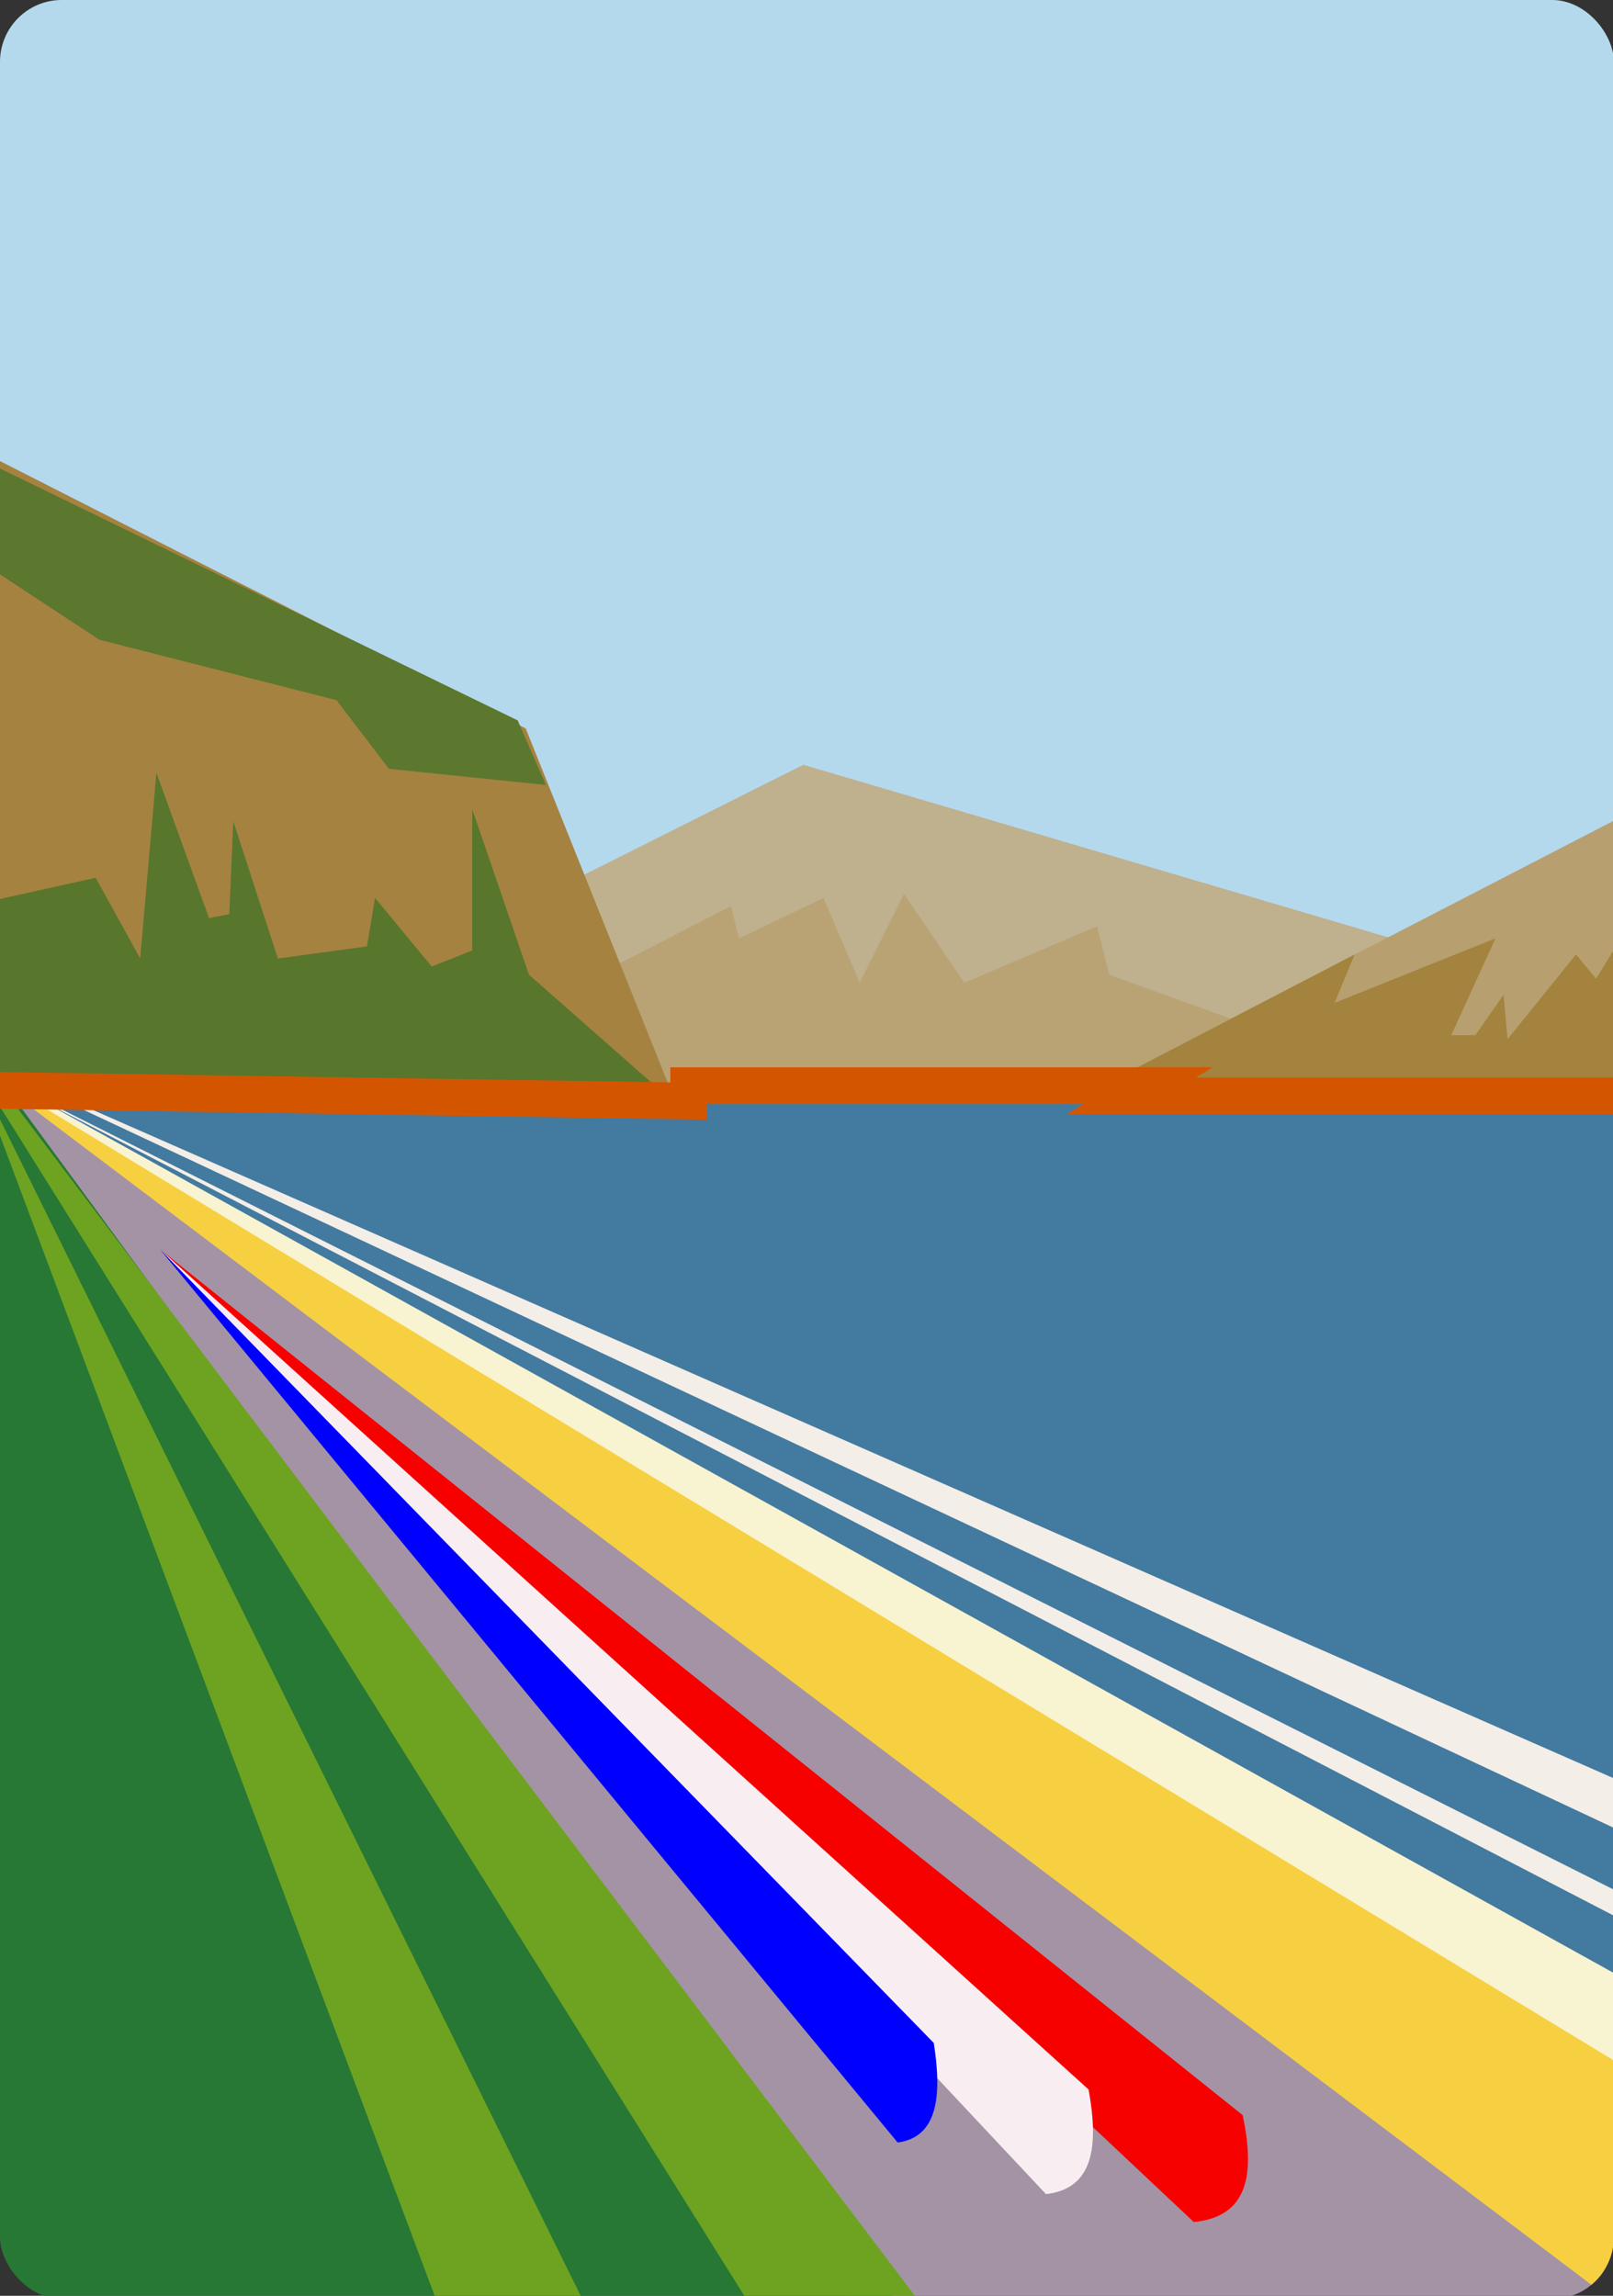 <?xml version="1.0" encoding="UTF-8" standalone="no"?>
<!-- Created with Inkscape (http://www.inkscape.org/) -->

<svg
   xmlns:dc="http://purl.org/dc/elements/1.1/"
   xmlns:cc="http://creativecommons.org/ns#"
   xmlns:rdf="http://www.w3.org/1999/02/22-rdf-syntax-ns#"
   xmlns:svg="http://www.w3.org/2000/svg"
   xmlns="http://www.w3.org/2000/svg"
   xmlns:sodipodi="http://sodipodi.sourceforge.net/DTD/sodipodi-0.dtd"
   xmlns:inkscape="http://www.inkscape.org/namespaces/inkscape"
   width="234"
   height="333"
   id="svg2"
   version="1.1"
   inkscape:version="0.92.4 (5da689c313, 2019-01-14)"
   sodipodi:docname="abstract_scene.svg"
   inkscape:export-filename="E:\DAN\OneDrive\projects\Playing_Cards\backs\png-096-dpi\abstract_scene.png"
   inkscape:export-xdpi="96"
   inkscape:export-ydpi="96">
  <rect width="100%" height="100%" fill="#333333" stroke="none"/>
  <title
     id="title2666">Abstract Scene</title>
  <defs
     id="defs4">
    <clipPath
       clipPathUnits="userSpaceOnUse"
       id="clipPath2639">
      <rect
         style="fill:#ffffff;fill-opacity:1;stroke:#808080;stroke-width:0.756;stroke-linecap:butt;stroke-linejoin:miter;stroke-miterlimit:4;stroke-dasharray:none;stroke-opacity:1"
         id="rect2641"
         width="743.244"
         height="1055.244"
         x="-2.947"
         y="-1.597"
         ry="28.413"
         rx="28.421" />
    </clipPath>
  </defs>
  <sodipodi:namedview
     id="base"
     pagecolor="#ffffff"
     bordercolor="#666666"
     borderopacity="1.0"
     inkscape:pageopacity="0.0"
     inkscape:pageshadow="2"
     inkscape:zoom="1.7013101"
     inkscape:cx="100.22857"
     inkscape:cy="160.43119"
     inkscape:document-units="px"
     inkscape:current-layer="layer1"
     showgrid="false"
     inkscape:window-width="1920"
     inkscape:window-height="1057"
     inkscape:window-x="-8"
     inkscape:window-y="-8"
     inkscape:window-maximized="1"
     inkscape:snap-global="false"
     fit-margin-top="0"
     fit-margin-left="0"
     fit-margin-right="0"
     fit-margin-bottom="0"
     showborder="false" />
  <g
     inkscape:label="Layer 1"
     inkscape:groupmode="layer"
     id="layer1"
     transform="translate(-1.5833879e-6,-719.362)">
    <g
       id="g2664"
       transform="matrix(0.315,0,0,0.316,0.928,719.866)"
       style="stroke-width:3.173">
      <g
         clip-path="url(#clipPath2639)"
         id="g2631"
         style="stroke-width:3.173">
        <rect
           style="fill:#b4d9ed;fill-opacity:1;stroke:none;stroke-width:3.374"
           id="rect3129"
           width="756.111"
           height="544.681"
           x="-11.015"
           y="-37.756" />
        <path
           style="fill:#437a9f;fill-opacity:1;stroke:none;stroke-width:3.374"
           d="M 761.78,944.158 -29.552,493.952 c 268.781,9.957 520.988,-12.381 789.514,3.705 z"
           id="path3091"
           inkscape:connector-curvature="0"
           sodipodi:nodetypes="cccc" />
        <path
           style="fill:#a493a4;fill-opacity:1;stroke:none;stroke-width:3.374"
           d="M -27.694,473.577 763.628,1060.87 391.132,1057.165 Z"
           id="path3093"
           inkscape:connector-curvature="0" />
        <path
           style="fill:#267834;fill-opacity:1;stroke:none;stroke-width:3.374"
           d="M -25.841,462.462 411.518,1057.165 -20.281,1059.017 Z"
           id="path3095"
           inkscape:connector-curvature="0" />
        <path
           style="fill:#6ea221;fill-opacity:1;stroke:none;stroke-width:3.374"
           d="m -20.281,473.577 446.625,589.145 -83.395,-5.558 -359.524,-572.471 281.689,568.766 -66.716,1.853 z"
           id="path3097"
           inkscape:connector-curvature="0" />
        <path
           style="fill:#f7d042;fill-opacity:1;stroke:none;stroke-width:3.374"
           d="M 758.069,1068.281 V 944.152 L -27.694,477.283 Z"
           id="path3099"
           inkscape:connector-curvature="0" />
        <path
           style="fill:#f3eee7;fill-opacity:1;stroke:none;stroke-width:3.374"
           d="M 752.509,820.024 -25.841,479.135 750.656,842.256 Z"
           id="path3103"
           inkscape:connector-curvature="0" />
        <path
           style="fill:#f8f3d1;fill-opacity:1;stroke:none;stroke-width:3.374"
           d="M 752.509,951.563 -31.4,477.283 752.509,910.805 Z"
           id="path3101"
           inkscape:connector-curvature="0" />
        <path
           style="fill:#f3eee7;fill-opacity:1;stroke:none;stroke-width:3.374"
           d="M 746.95,881.162 -23.988,482.841 748.803,870.046 Z"
           id="path3105"
           inkscape:connector-curvature="0" />
        <path
           style="fill:#bfb08e;fill-opacity:1;stroke:none;stroke-width:3.374"
           d="m 244.729,410.587 122.312,-61.138 283.542,83.37 -83.395,61.138 H 278.086 Z"
           id="path3125"
           inkscape:connector-curvature="0" />
        <path
           style="fill:#b9a375;fill-opacity:1;stroke:none;stroke-width:3.374"
           d="m 265.114,449.493 68.569,-35.2 3.706,14.821 38.917,-18.527 16.679,38.906 20.385,-40.758 27.798,40.758 61.156,-25.937 5.56,22.232 66.716,24.085 v 29.643 L 291.059,495.809 Z"
           id="path3127"
           inkscape:connector-curvature="0" />
        <path
           style="fill:#a58240;fill-opacity:1;stroke:none;stroke-width:3.374"
           d="M -23.988,199.384 239.169,332.776 307.738,503.22 -18.428,495.809 Z"
           id="path3115"
           inkscape:connector-curvature="0" />
        <path
           style="fill:#b79f6f;fill-opacity:1;stroke:none;stroke-width:3.374"
           d="M 756.216,497.662 H 502.325 l 244.624,-125.981 1.853,122.275 z"
           id="path3121"
           inkscape:connector-curvature="0" />
        <path
           style="fill:#f70000;fill-opacity:1;stroke:none;stroke-width:3.374"
           d="M 70.679,571.787 546.835,1018.338 c 25.484,-2.451 28.156,-22.551 22.512,-49.084 z"
           id="path3113"
           inkscape:connector-curvature="0"
           sodipodi:nodetypes="cccc"
           inkscape:transform-center-x="-231.76668"
           inkscape:transform-center-y="208.86763" />
        <path
           inkscape:transform-center-y="202.92062"
           inkscape:transform-center-x="-198.76573"
           sodipodi:nodetypes="cccc"
           inkscape:connector-curvature="0"
           id="path3111"
           d="M 70.625,571.728 478.774,1005.54 c 21.964,-2.509 24.357,-22.144 19.616,-48.024 z"
           style="fill:#f8eef2;fill-opacity:1;stroke:none;stroke-width:3.374" />
        <path
           style="fill:#0000ff;fill-opacity:1;stroke:none;stroke-width:3.374"
           d="M 70.56,571.658 410.46,981.846 c 18.406,-2.48 20.497,-21.139 16.641,-45.696 z"
           id="path3107"
           inkscape:connector-curvature="0"
           sodipodi:nodetypes="cccc"
           inkscape:transform-center-x="-165.62647"
           inkscape:transform-center-y="191.88053" />
        <path
           style="fill:#5c772e;fill-opacity:1;stroke:none;stroke-width:3.374"
           d="M -12.868,208.647 235.462,329.07 248.435,358.713 176.16,351.302 152.068,319.807 42.728,292.017 -16.575,253.111 Z"
           id="path3117"
           inkscape:connector-curvature="0" />
        <path
           style="fill:#58762c;fill-opacity:1;stroke:none;stroke-width:3.374"
           d="m -11.102,495.809 1.865,-83.37 50.349,-11.116 20.512,37.053 7.459,-85.222 24.242,66.696 9.324,-1.853 1.865,-42.611 20.512,62.99 41.025,-5.558 3.73,-22.232 26.107,31.495 18.648,-7.411 v -64.843 l 26.107,75.959 63.478,55.754 z"
           id="path3119"
           inkscape:connector-curvature="0"
           sodipodi:nodetypes="ccccccccccccccccc" />
        <path
           style="fill:#a3833d;fill-opacity:1;stroke:none;stroke-width:3.374"
           d="m 499.55,499.447 121.381,-62.922 -9.266,22.232 74.129,-29.643 -20.385,44.464 h 11.119 l 12.973,-18.527 1.853,20.379 31.505,-38.906 9.266,11.116 14.826,-24.085 1.853,74.106 z"
           id="path3123"
           inkscape:connector-curvature="0"
           sodipodi:nodetypes="ccccccccccccc" />
        <path
           style="fill:none;stroke:#d45500;stroke-width:16.868;stroke-linecap:butt;stroke-linejoin:miter;stroke-miterlimit:4;stroke-dasharray:none;stroke-opacity:1"
           d="m -9.579,498.811 323.786,4.976 v -7.041 h 211.519 l -7.622,4.694 h 240.103"
           id="path3901"
           inkscape:connector-curvature="0"
           sodipodi:nodetypes="cccccc" />
      </g>
    </g>
  </g>
</svg>
